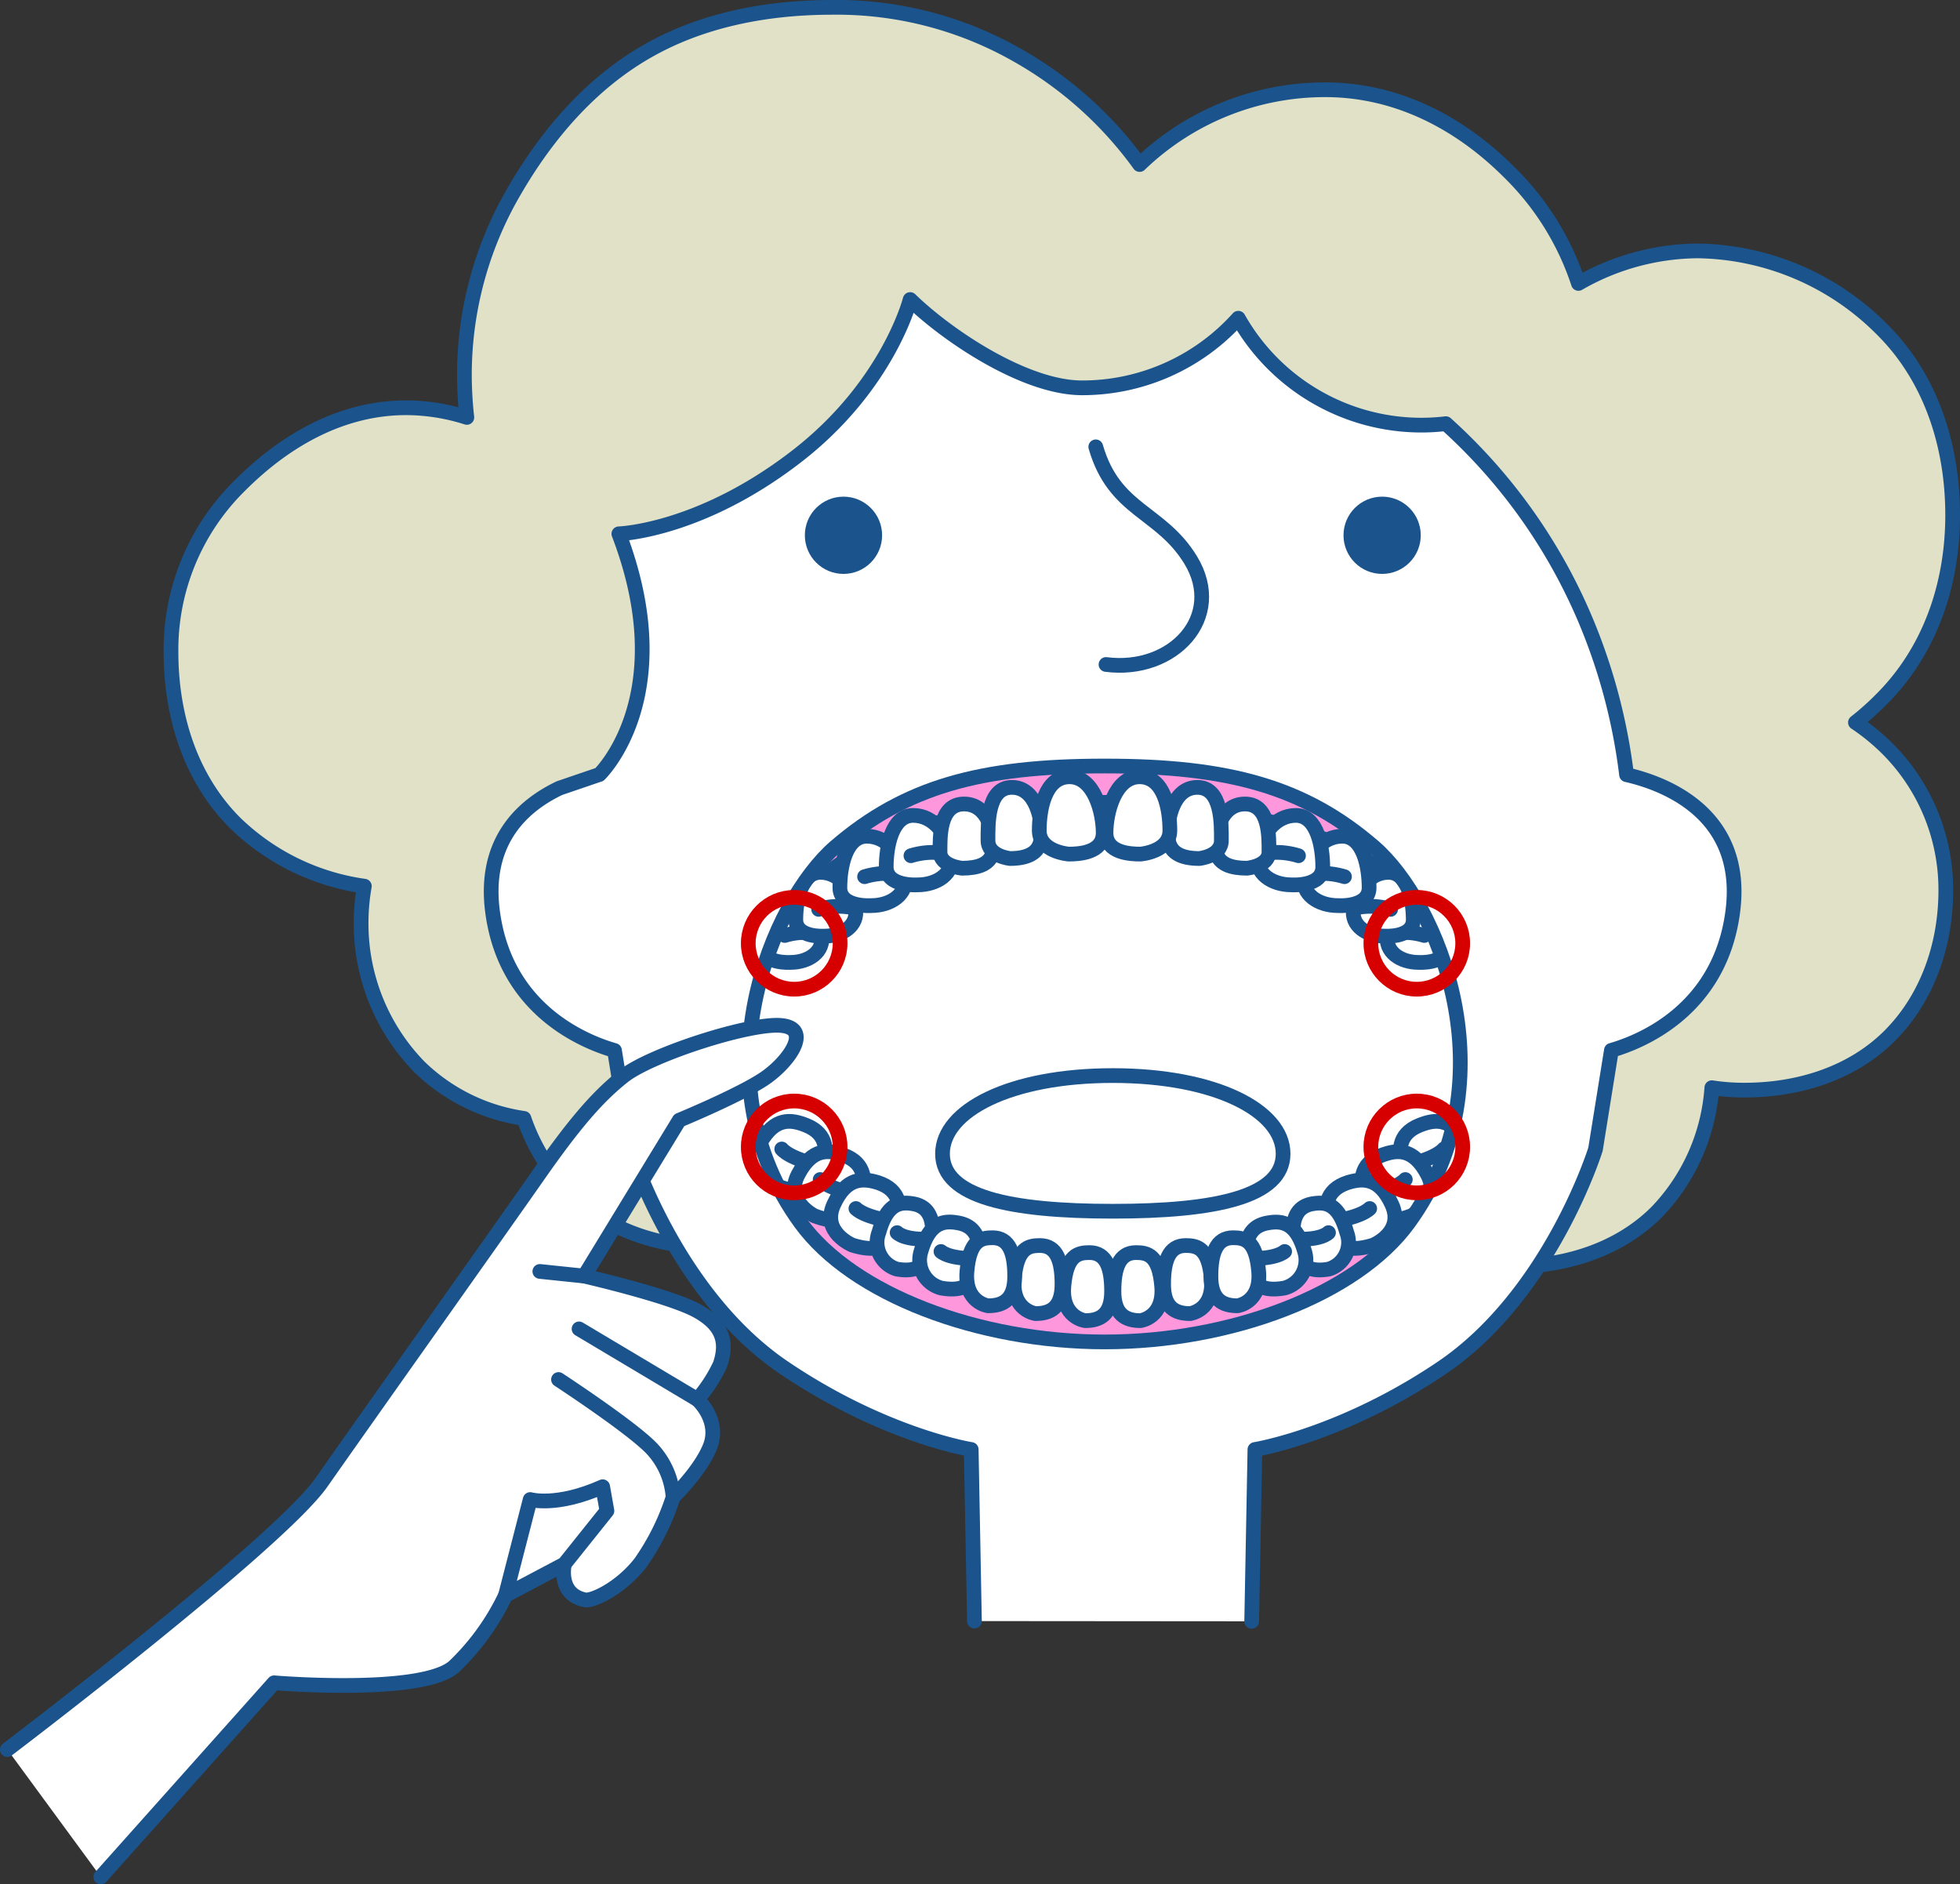 <svg xmlns="http://www.w3.org/2000/svg" xmlns:xlink="http://www.w3.org/1999/xlink" viewBox="0 0 266.39 256.09"><rect x="0" y="0" width="266.39" height="256.09" fill="#333333" stroke="none"/><defs><style>.cls-1,.cls-7{fill:none;}.cls-1,.cls-3,.cls-4,.cls-6{stroke:#1b548c;}.cls-1,.cls-3,.cls-4,.cls-6,.cls-7{stroke-linecap:round;stroke-linejoin:round;stroke-width:2px;}.cls-2{fill:#e1e1c7;}.cls-3{fill:#fff;}.cls-4{fill:#1b548c;}.cls-5{clip-path:url(#clip-path);}.cls-6{fill:#ff97dd;}.cls-7{stroke:#d70000;}</style><clipPath id="clip-path"><path class="cls-1" d="M191.46,166.18c14.16-19.5,3.9-43.62-4.72-51.07-9.44-8.16-19.74-11-36.48-11H150c-16.74,0-27,2.84-36.48,11-8.62,7.45-18.88,31.57-4.72,51.07,7.08,9.76,24.21,16.2,41.34,16.2S184.38,175.94,191.46,166.18Z"/></clipPath></defs><g id="レイヤー_2" data-name="レイヤー 2"><g id="layout"><path class="cls-2" d="M252.18,98.19A37,37,0,0,0,255.75,95c6.38-6.38,9.64-15.28,9.64-25s-3.12-18.77-9.51-25.15a36,36,0,0,0-25.15-10.75,32.93,32.93,0,0,0-16.2,4.42,37.57,37.57,0,0,0-9.41-15.12c-6.54-6.54-15.07-11.2-25-11.2a36.28,36.28,0,0,0-25.23,10.16A52.15,52.15,0,0,0,138.2,7.46,49.56,49.56,0,0,0,113.13,1C104,1,95.21,2.77,87.82,7.05c-7.63,4.41-13.49,11.27-17.91,18.89a49.48,49.48,0,0,0-6.79,25,52.51,52.51,0,0,0,.33,5.79,27.2,27.2,0,0,0-8.26-1.31c-9,0-16.7,4.67-22.59,10.57a31.3,31.3,0,0,0-9.36,22.59c0,9,2.81,17.36,8.7,23.25a31.44,31.44,0,0,0,17.58,8.61,28.37,28.37,0,0,0-.44,4.91A27.85,27.85,0,0,0,57,145,25.65,25.65,0,0,0,71.21,152a26.76,26.76,0,0,0,6.3,10.18c5,5,12.11,7.37,19.73,7.37a27.1,27.1,0,0,0,19.48-7.6,27.4,27.4,0,0,0,8-19.49,26.94,26.94,0,0,0-8.32-19.15,28.31,28.31,0,0,0-14.28-8,29.16,29.16,0,0,0-6.27-9.14,29.66,29.66,0,0,0-10-6.73A31.65,31.65,0,0,0,87.28,94l.71.44c7.39,4.28,16,5.73,25.14,5.73s18.05-.92,25.45-5.19a51.43,51.43,0,0,0,18.34-18.8c.09-.14.16-.29.24-.44a35,35,0,0,0,22.92,8.43,39.74,39.74,0,0,0,17.37-3.8A33.92,33.92,0,0,0,206,94.71a40.91,40.91,0,0,0,10.83,7.86,27.2,27.2,0,0,0-7,15.31,28,28,0,0,0-4.43-.36,27.36,27.36,0,0,0-19.32,46.79,26.9,26.9,0,0,0,19.32,7.82c7.61,0,14.77-2.4,19.76-7.39a27.06,27.06,0,0,0,7.5-16.91,29,29,0,0,0,4.41.33c7.61,0,14.77-2.39,19.76-7.38s7.63-12.15,7.63-19.76a27.1,27.1,0,0,0-8-19.34A29,29,0,0,0,252.18,98.19Z"/><path class="cls-1" d="M252.18,98.19A37,37,0,0,0,255.75,95c6.38-6.38,9.64-15.28,9.64-25s-3.12-18.77-9.51-25.15a36,36,0,0,0-25.15-10.75,32.93,32.93,0,0,0-16.2,4.42,37.57,37.57,0,0,0-9.41-15.12c-6.54-6.54-15.07-11.2-25-11.2a36.28,36.28,0,0,0-25.23,10.16A52.15,52.15,0,0,0,138.2,7.46,49.56,49.56,0,0,0,113.13,1C104,1,95.21,2.77,87.82,7.05c-7.63,4.41-13.49,11.27-17.91,18.89a49.48,49.48,0,0,0-6.79,25,52.51,52.51,0,0,0,.33,5.79,27.2,27.2,0,0,0-8.26-1.31c-9,0-16.7,4.67-22.59,10.57a31.3,31.3,0,0,0-9.36,22.59c0,9,2.81,17.36,8.7,23.25a31.44,31.44,0,0,0,17.58,8.61,28.37,28.37,0,0,0-.44,4.91A27.85,27.85,0,0,0,57,145,25.65,25.65,0,0,0,71.21,152a26.76,26.76,0,0,0,6.3,10.18c5,5,12.11,7.37,19.73,7.37a27.1,27.1,0,0,0,19.48-7.6,27.4,27.4,0,0,0,8-19.49,26.94,26.94,0,0,0-8.32-19.15,28.31,28.31,0,0,0-14.28-8,29.16,29.16,0,0,0-6.27-9.14,29.66,29.66,0,0,0-10-6.73A31.65,31.65,0,0,0,87.28,94l.71.44c7.39,4.28,16,5.73,25.14,5.73s18.05-.92,25.45-5.19a51.43,51.43,0,0,0,18.34-18.8c.09-.14.16-.29.24-.44a35,35,0,0,0,22.92,8.43,39.74,39.74,0,0,0,17.37-3.8A33.92,33.92,0,0,0,206,94.71a40.91,40.91,0,0,0,10.83,7.86,27.2,27.2,0,0,0-7,15.31,28,28,0,0,0-4.43-.36,27.36,27.36,0,0,0-19.32,46.79,26.9,26.9,0,0,0,19.32,7.82c7.61,0,14.77-2.4,19.76-7.39a27.06,27.06,0,0,0,7.5-16.91,29,29,0,0,0,4.41.33c7.61,0,14.77-2.39,19.76-7.38s7.63-12.15,7.63-19.76a27.1,27.1,0,0,0-8-19.34A29,29,0,0,0,252.18,98.19Z"/><path class="cls-3" d="M132.44,220.32,132,197s-11.79-1.86-25.48-11.14c-14.74-10-20.84-29.68-20.84-29.68l-2.16-13.41c-4-1.15-14.76-5.43-16.56-18.75-1.32-9.68,4.07-14.52,9.09-16.91l5.42-1.85s11.09-10.62,2.64-32.71c0,0,10.89-.32,24-10.4,12.61-9.66,15.59-21.44,15.59-21.44,5.15,5,15.64,12,23.35,12a28.5,28.5,0,0,0,21.25-9.46,28.59,28.59,0,0,0,24.9,14.53,27.88,27.88,0,0,0,3.31-.2,75.26,75.26,0,0,1,19.37,27.63,78.75,78.75,0,0,1,5.19,20.08c5.08,1.16,16.25,5.25,14.42,18.74-1.79,13.23-12.38,17.54-16.48,18.72l-2.16,13.44s-6.1,19.68-20.84,29.68C182.36,195.11,170.56,197,170.56,197l-.44,23.35"/><path class="cls-3" d="M174.39,156.81c0-5.87-9.21-10.63-23.15-10.63s-23.14,4.76-23.14,10.63,9.21,7.81,23.14,7.81S174.39,162.68,174.39,156.81Z"/><circle class="cls-4" cx="114.64" cy="72.75" r="4.25"/><circle class="cls-4" cx="187.85" cy="72.75" r="4.25"/><path class="cls-1" d="M148.93,60.73c2.53,8.77,8.81,8.69,12.89,15.37,4.74,7.76-2.39,15.39-11.5,14.21"/><g class="cls-5"><path class="cls-6" d="M151.24,176.75c-21.61,0-40.87-8.66-46.41-20.95a14.94,14.94,0,0,0,.11,4.32c2.33,13.75,23,23.92,46.3,23.92s44-10.17,46.31-23.92a14.94,14.94,0,0,0,.11-4.32C192.12,168.09,172.86,176.75,151.24,176.75Z"/><path class="cls-6" d="M150.33,109.05c21.11,0,38.62,6.39,41.91,14.77a7.91,7.91,0,0,0,.56-2.86c0-10.4-19-17.63-42.47-17.63s-42.48,7.9-42.48,17.63a7.72,7.72,0,0,0,.57,2.86C111.71,115.44,129.21,109.05,150.33,109.05Z"/><path class="cls-3" d="M105.36,161.08s-4.08-2.07-2.08-5.68,4.23-3.28,6.27-2.47c3,1.2,3.08,3.66,1.94,6.48S108,162.15,105.36,161.08Z"/><path class="cls-1" d="M106.25,156.16s1.06,1.43,5.64,2.27"/><path class="cls-3" d="M110.71,165.25s-4.13-2-2.23-5.63,4.15-3.39,6.2-2.62c3,1.12,3.17,3.58,2.11,6.42S113.4,166.25,110.71,165.25Z"/><path class="cls-1" d="M111.47,160.31s1.1,1.4,5.69,2.12"/><path class="cls-3" d="M115.84,169.22s-4.23-1.74-2.53-5.5,4-3.61,6-3c3.07,1,3.37,3.4,2.46,6.3S118.58,170.07,115.84,169.22Z"/><path class="cls-1" d="M116.33,164.25s1.17,1.33,5.8,1.8"/><path class="cls-3" d="M121.88,172.48a3.79,3.79,0,0,1-2.42-5c1.11-4,2.94-4.17,4.67-3.87,2.53.45,2.94,2.8,2.41,5.79S124.14,172.88,121.88,172.48Z"/><path class="cls-1" d="M121.93,167.53s1,1.12,4.79.84"/><path class="cls-3" d="M127.92,175.06A3.93,3.93,0,0,1,125.2,170c1.15-3.95,3.13-4.14,5-3.8,2.77.48,3.25,2.85,2.72,5.84S130.39,175.49,127.92,175.06Z"/><path class="cls-1" d="M127.89,170.09s1.15,1.14,5.25.92"/><path class="cls-3" d="M147.48,179.49s-3.25-.41-2.89-4.67,1.93-4.58,3.49-4.58c2.29,0,3,2.11,3,5.27S149.52,179.49,147.48,179.49Z"/><path class="cls-3" d="M140.74,178.53s-3.25-.41-2.89-4.67,1.93-4.58,3.49-4.58c2.29,0,3,2.11,3,5.27S142.79,178.53,140.74,178.53Z"/><path class="cls-3" d="M134.3,177.47s-3.24-.41-2.88-4.67,1.92-4.58,3.49-4.58c2.28,0,3,2.11,3,5.26S136.35,177.47,134.3,177.47Z"/><path class="cls-3" d="M197.13,161.08s4.08-2.07,2.08-5.68-4.23-3.28-6.27-2.47c-3,1.2-3.08,3.66-1.94,6.48S194.46,162.15,197.13,161.08Z"/><path class="cls-1" d="M196.24,156.16s-1.06,1.43-5.64,2.27"/><path class="cls-3" d="M191.78,165.25s4.13-2,2.23-5.63-4.15-3.39-6.2-2.62c-3,1.12-3.17,3.58-2.11,6.42S189.09,166.25,191.78,165.25Z"/><path class="cls-1" d="M191,160.31s-1.1,1.4-5.69,2.12"/><path class="cls-3" d="M186.65,169.22s4.23-1.74,2.53-5.5-4-3.61-6-3c-3.07,1-3.37,3.4-2.46,6.3S183.91,170.07,186.65,169.22Z"/><path class="cls-1" d="M186.16,164.25s-1.17,1.33-5.8,1.8"/><path class="cls-3" d="M180.61,172.48a3.79,3.79,0,0,0,2.42-5c-1.11-4-2.94-4.17-4.67-3.87-2.53.45-2.94,2.8-2.41,5.79S178.35,172.88,180.61,172.48Z"/><path class="cls-1" d="M180.56,167.53s-1,1.12-4.79.84"/><path class="cls-3" d="M174.57,175.06a3.93,3.93,0,0,0,2.72-5.05c-1.15-3.95-3.13-4.14-5-3.8-2.77.48-3.25,2.85-2.72,5.84S172.1,175.49,174.57,175.06Z"/><path class="cls-1" d="M174.6,170.09s-1.15,1.14-5.25.92"/><path class="cls-3" d="M155,179.49s3.25-.41,2.89-4.67-1.93-4.58-3.49-4.58c-2.29,0-3,2.11-3,5.27S153,179.49,155,179.49Z"/><path class="cls-3" d="M161.75,178.53s3.25-.41,2.89-4.67-1.93-4.58-3.49-4.58c-2.29,0-3,2.11-3,5.27S159.7,178.53,161.75,178.53Z"/><path class="cls-3" d="M168.19,177.47s3.24-.41,2.88-4.67-1.92-4.58-3.49-4.58c-2.28,0-3,2.11-3,5.26S166.14,177.47,168.19,177.47Z"/><path class="cls-3" d="M107.46,130.8s-3.91.28-3.91-2.24.7-6.44,3.35-6.44,4.34,2.52,4.76,4.9S109.84,130.8,107.46,130.8Z"/><path class="cls-3" d="M111.66,127a9.5,9.5,0,0,0-5,.14"/><path class="cls-3" d="M112.07,127.23s-3.91.28-3.91-2.24.7-6.43,3.35-6.43,4.34,2.51,4.76,4.89S114.45,127.23,112.07,127.23Z"/><path class="cls-3" d="M116.27,123.45a9.5,9.5,0,0,0-5,.14"/><path class="cls-3" d="M118.42,123.08s-4.27.31-4.27-2.43.77-7,3.66-7,4.72,2.74,5.18,5.33S121,123.08,118.42,123.08Z"/><path class="cls-3" d="M123,119a10.39,10.39,0,0,0-5.49.15"/><path class="cls-3" d="M124.72,120.26s-4.27.3-4.27-2.44.77-7,3.66-7,4.72,2.75,5.18,5.34S127.31,120.26,124.72,120.26Z"/><path class="cls-3" d="M129.29,116.15a10.24,10.24,0,0,0-5.48.15"/><path class="cls-3" d="M130.76,118s-3-.26-3-2.22-.13-6.51,3.26-6.51,4,4.17,4,5.21S135.33,118,130.76,118Z"/><path class="cls-3" d="M137.28,116.68s-3-.29-3-2.45-.13-7.22,3.25-7.22,4,4.62,4,5.77S141.84,116.68,137.28,116.68Z"/><path class="cls-3" d="M145.25,116.08s-4-.3-4-3.2.77-7.31,4.12-7.31,4.57,4.88,4.57,7.62S146.63,116.08,145.25,116.08Z"/><path class="cls-3" d="M192.77,130.8s3.92.28,3.92-2.24-.7-6.44-3.36-6.44-4.33,2.52-4.75,4.9S190.4,130.8,192.77,130.8Z"/><path class="cls-3" d="M188.58,127a9.47,9.47,0,0,1,5,.14"/><path class="cls-3" d="M188.16,127.23s3.92.28,3.92-2.24-.7-6.43-3.36-6.43-4.33,2.51-4.75,4.89S185.79,127.23,188.16,127.23Z"/><path class="cls-3" d="M184,123.45a9.46,9.46,0,0,1,5,.14"/><path class="cls-3" d="M181.82,123.08s4.26.31,4.26-2.43-.76-7-3.65-7-4.72,2.74-5.18,5.33S179.23,123.08,181.82,123.08Z"/><path class="cls-3" d="M177.25,119a10.36,10.36,0,0,1,5.48.15"/><path class="cls-3" d="M175.52,120.26s4.26.3,4.26-2.44-.76-7-3.65-7-4.72,2.75-5.18,5.34S172.93,120.26,175.52,120.26Z"/><path class="cls-3" d="M171,116.15a10.24,10.24,0,0,1,5.48.15"/><path class="cls-3" d="M169.47,118s3-.26,3-2.22.13-6.51-3.26-6.51-4,4.17-4,5.21S164.91,118,169.47,118Z"/><path class="cls-3" d="M163,116.68s3-.29,3-2.45.13-7.22-3.26-7.22-4,4.62-4,5.77S158.39,116.68,163,116.68Z"/><path class="cls-3" d="M155,116.08s4-.3,4-3.2-.76-7.31-4.11-7.31-4.57,4.88-4.57,7.62S153.61,116.08,155,116.08Z"/></g><path class="cls-1" d="M191.46,166.18c14.16-19.5,3.9-43.62-4.72-51.07-9.44-8.16-19.74-11-36.48-11H150c-16.74,0-27,2.84-36.48,11-8.62,7.45-18.88,31.57-4.72,51.07,7.08,9.76,24.21,16.2,41.34,16.2S184.38,175.94,191.46,166.18Z"/><path class="cls-3" d="M1,237.78s36.84-27.95,42.7-36.32,24.63-34.82,29.36-41.59,8-10.72,11.71-13.63,17.07-7.24,21.37-6.87,1.14,4.88-2.13,7.14-11.69,5.74-11.69,5.74L79.4,173.43s11.65,2.68,15.35,4.73c4,2.21,3.92,4.82,3.14,7.25a20.23,20.23,0,0,1-3.11,4.79s3.18,2.82,1.7,6.47c-1.32,3.27-5,6.81-5,6.81a33.18,33.18,0,0,1-4.42,8.91c-2.74,3.53-6.56,5.23-7.52,5.05-3.8-.74-2.83-4.87-2.83-4.87l-8,4.24a32.87,32.87,0,0,1-7,9.7c-4.4,3.88-24.46,2.2-24.46,2.2L13.7,255.09"/><path class="cls-3" d="M75.91,187.49s10,6.54,12.72,9.43a10.75,10.75,0,0,1,2.85,6.56"/><line class="cls-3" x1="78.7" y1="180.61" x2="94.78" y2="190.2"/><line class="cls-3" x1="73.37" y1="172.8" x2="79.4" y2="173.43"/><path class="cls-3" d="M76.71,212.57l5.78-7.23-.58-3.28c-6.28,2.8-9.85,1.74-9.85,1.74l-3.35,13Z"/><circle class="cls-7" cx="107.94" cy="128.2" r="6.24"/><circle class="cls-7" cx="107.94" cy="155.88" r="6.24"/><circle class="cls-7" cx="192.56" cy="128.2" r="6.24"/><circle class="cls-7" cx="192.56" cy="155.88" r="6.24"/></g></g></svg>
